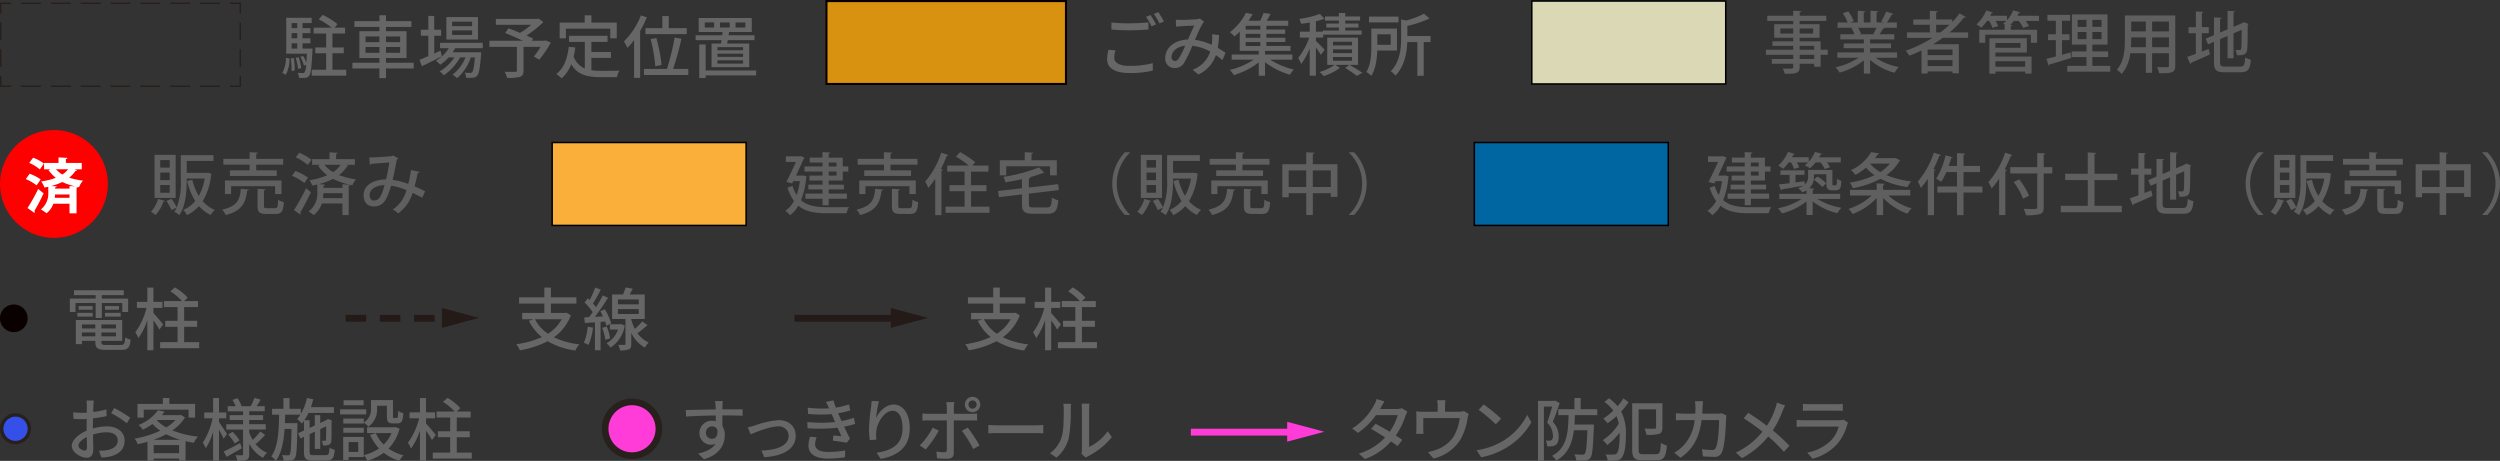 <svg xmlns="http://www.w3.org/2000/svg" width="650.144" height="119.856" viewBox="0 0 650.144 119.856">
  <rect x="0" y="0" width="650.144" height="119.856" fill="#333333" stroke="none"/>
  <g id="sec02-img02" transform="translate(-228.095 -1881.181)">
    <g id="グループ_3156" data-name="グループ 3156" transform="translate(228.095 1955.917)">
      <g id="グループ_3117" data-name="グループ 3117" transform="translate(0 0)">
        <g id="グループ_3115" data-name="グループ 3115" transform="translate(18.157)">
          <g id="グループ_3114" data-name="グループ 3114">
            <path id="パス_11879" data-name="パス 11879" d="M245.129,1907.766h-5.246v2.349h-1.477v-3.486h6.723v-.908h-5.637v-1.263h12.947v1.263H246.73v.908h6.845v3.486h-1.529v-2.349H246.73v3.9h-1.6Zm6.509,10.92c.888,0,1.068-.3,1.174-1.957a3.408,3.408,0,0,0,1.406.534c-.214,2.153-.694,2.7-2.491,2.7h-3.893c-2.189,0-2.794-.411-2.794-2.011v-.338h-3.486v.854h-1.582V1912.2h12.057v5.424h-5.406v.338c0,.625.212.73,1.315.73Zm-11.275-8.34h3.984v.961h-3.984Zm3.965-1.778v.959h-3.609v-.959Zm-2.774,4.783v1.05h3.486v-1.05Zm3.486,3.093v-1.012h-3.486v1.012Zm5.372-3.093h-3.788v1.05h3.788Zm0,3.093v-1.012h-3.788v1.012Zm.781-7.876v.959h-3.644v-.959Zm-3.644,1.778h4.089v.961h-4.089Z" transform="translate(-238.406 -1903.712)" fill="#666"/>
            <path id="パス_11880" data-name="パス 11880" d="M254.238,1915.011a22.837,22.837,0,0,0-1.548-2.4v7.789h-1.582v-7.842a17.642,17.642,0,0,1-2.313,4.678,9.073,9.073,0,0,0-.819-1.512,18.065,18.065,0,0,0,2.918-6.349h-2.507v-1.566h2.721v-3.717h1.582v3.717h2.347v1.566H252.69v1.352c.623.639,2.187,2.507,2.543,2.952Zm10.349,3.272v1.566H254.432v-1.566h4.536v-4h-3.2v-1.548h3.2v-3.575h-3.539V1907.6h4.694a14.826,14.826,0,0,0-3.021-2.527l1.173-1.031a14.456,14.456,0,0,1,3.344,2.685l-.941.872h3.609v1.564h-3.609v3.575h3.377v1.548h-3.377v4Z" transform="translate(-230.947 -1904.039)" fill="#666"/>
          </g>
        </g>
        <g id="グループ_3116" data-name="グループ 3116" transform="translate(0 4.451)">
          <path id="パス_11881" data-name="パス 11881" d="M228.2,1910.136a3.594,3.594,0,1,1,3.6,3.591,3.6,3.6,0,0,1-3.6-3.591" transform="translate(-228.202 -1906.54)" fill="#0a0000"/>
        </g>
      </g>
      <g id="グループ_3136" data-name="グループ 3136" transform="translate(89.878 0.018)">
        <g id="グループ_3133" data-name="グループ 3133" transform="translate(44.392)">
          <g id="グループ_3132" data-name="グループ 3132">
            <path id="パス_11914" data-name="パス 11914" d="M317.849,1911.291a12.425,12.425,0,0,1-4.409,5.691,19.827,19.827,0,0,0,6.616,1.849,7.76,7.76,0,0,0-1.05,1.6,19.355,19.355,0,0,1-7.2-2.42,23.865,23.865,0,0,1-7.221,2.365,6.043,6.043,0,0,0-.924-1.582,23.864,23.864,0,0,0,6.634-1.849,12.881,12.881,0,0,1-3.361-4.214l1.226-.429h-2.97v-1.637h5.764v-2.436h-6.58v-1.635h6.58v-2.527h1.706v2.527h6.634v1.635h-6.634v2.436h3.753l.285-.071Zm-9.337,1.013a10.365,10.365,0,0,0,3.381,3.771,10.536,10.536,0,0,0,3.575-3.771Z" transform="translate(-303.658 -1904.034)" fill="#666"/>
            <path id="パス_11915" data-name="パス 11915" d="M315.9,1914.487a16.228,16.228,0,0,1-1.158,4.518,8.349,8.349,0,0,0-1.208-.587,13.612,13.612,0,0,0,.995-4.162Zm1.973-1.475v7.379h-1.459v-7.273c-.959.053-1.849.125-2.632.16l-.158-1.439,1.244-.071c.3-.393.639-.836.961-1.3a17.051,17.051,0,0,0-2.118-2.509l.836-1.1c.16.142.32.3.48.462a21.45,21.45,0,0,0,1.44-3.239l1.459.534c-.623,1.21-1.388,2.634-2.027,3.61a11.31,11.31,0,0,1,.781.963,32.032,32.032,0,0,0,1.762-3.061l1.368.623c-.995,1.582-2.276,3.468-3.433,4.945l2.1-.126a13.336,13.336,0,0,0-.674-1.334l1.173-.5a14.472,14.472,0,0,1,1.655,3.68l-1.263.589a9.85,9.85,0,0,0-.32-1.085Zm1.6,1.192a13.819,13.819,0,0,1,.888,3.094l-1.262.392a12.09,12.09,0,0,0-.818-3.132Zm4.692-.251a8.468,8.468,0,0,1-3.716,5.746,5.245,5.245,0,0,0-1.032-1.139,6.485,6.485,0,0,0,2.988-3.575h-2.1v-1.368h2.721l.233-.035Zm5.906-.1c-.836.729-1.778,1.511-2.6,2.1a7.1,7.1,0,0,0,2.917,2.4,6.368,6.368,0,0,0-1,1.335,8.478,8.478,0,0,1-3.538-3.86v2.916c0,.748-.109,1.175-.623,1.406a6.034,6.034,0,0,1-2.313.247,5.915,5.915,0,0,0-.427-1.42c.712.016,1.388.016,1.6,0,.212,0,.267-.055.267-.251v-6.473h-3.486v-6.385h2.845a15.072,15.072,0,0,0,.657-1.813l1.868.321c-.267.516-.55,1.032-.819,1.493h3.931v6.385h-3.5v.126a12.256,12.256,0,0,0,.924,2.452,18.117,18.117,0,0,0,1.938-1.956Zm-7.7-5.406H327.8v-1.281h-5.422Zm0,2.507H327.8v-1.281h-5.422Z" transform="translate(-295.957 -1904.049)" fill="#666"/>
          </g>
        </g>
        <g id="グループ_3135" data-name="グループ 3135" transform="translate(0 5.332)">
          <path id="パス_11916" data-name="パス 11916" d="M305.527,1909.838l-.125-1.78h.125Zm-3.683,0h-5.338v-1.78h5.338Zm-8.9,0h-5.338v-1.78h5.338Zm-8.9,0h-5.338v-1.78h5.338Z" transform="translate(-278.711 -1906.255)" fill="#241a17"/>
          <g id="グループ_3134" data-name="グループ 3134" transform="translate(25.054)">
            <path id="パス_11917" data-name="パス 11917" d="M292.791,1912.215l9.645-2.583-9.645-2.587Z" transform="translate(-292.791 -1907.045)" fill="#241a17"/>
          </g>
        </g>
      </g>
      <g id="グループ_3141" data-name="グループ 3141" transform="translate(206.611 0)">
        <g id="グループ_3138" data-name="グループ 3138" transform="translate(44.391)">
          <g id="グループ_3137" data-name="グループ 3137">
            <path id="パス_11918" data-name="パス 11918" d="M383.452,1911.291a12.436,12.436,0,0,1-4.409,5.691,19.829,19.829,0,0,0,6.614,1.849,7.76,7.76,0,0,0-1.05,1.6,19.357,19.357,0,0,1-7.2-2.42,23.883,23.883,0,0,1-7.221,2.365,6,6,0,0,0-.925-1.582,23.878,23.878,0,0,0,6.636-1.849,12.908,12.908,0,0,1-3.363-4.214l1.228-.429h-2.97v-1.637h5.762v-2.436h-6.579v-1.635h6.579v-2.527h1.708v2.527h6.634v1.635h-6.634v2.436h3.751l.287-.071Zm-9.337,1.013a10.359,10.359,0,0,0,3.379,3.771,10.52,10.52,0,0,0,3.575-3.771Z" transform="translate(-369.259 -1904.016)" fill="#666"/>
            <path id="パス_11919" data-name="パス 11919" d="M385.441,1915.011a22.828,22.828,0,0,0-1.548-2.4v7.789h-1.582v-7.842a17.643,17.643,0,0,1-2.313,4.678,9.068,9.068,0,0,0-.819-1.512,18.065,18.065,0,0,0,2.918-6.349H379.59v-1.566h2.721v-3.717h1.582v3.717h2.347v1.566h-2.347v1.352c.623.639,2.187,2.507,2.543,2.952Zm10.349,3.272v1.566H385.635v-1.566h4.536v-4h-3.2v-1.548h3.2v-3.575h-3.539V1907.6h4.7a14.885,14.885,0,0,0-3.023-2.527l1.173-1.031a14.457,14.457,0,0,1,3.344,2.685l-.941.872h3.609v1.564h-3.609v3.575h3.379v1.548h-3.379v4Z" transform="translate(-361.527 -1904.039)" fill="#666"/>
          </g>
        </g>
        <g id="グループ_3140" data-name="グループ 3140" transform="translate(0 5.35)">
          <rect id="長方形_629" data-name="長方形 629" width="26.817" height="1.779" transform="translate(0 1.803)" fill="#241a17"/>
          <g id="グループ_3139" data-name="グループ 3139" transform="translate(25.054)">
            <path id="パス_11920" data-name="パス 11920" d="M358.392,1912.215l9.645-2.583-9.645-2.587Z" transform="translate(-358.392 -1907.045)" fill="#241a17"/>
          </g>
        </g>
      </g>
    </g>
    <g id="グループ_3155" data-name="グループ 3155" transform="translate(228.095 1984.389)">
      <g id="グループ_3122" data-name="グループ 3122" transform="translate(0 0.251)">
        <g id="グループ_3119" data-name="グループ 3119" transform="translate(18.656)">
          <g id="グループ_3118" data-name="グループ 3118">
            <path id="パス_11882" data-name="パス 11882" d="M425.643,1911.7a13.589,13.589,0,0,1,3.666-.553c2.612,0,4.587,1.406,4.587,3.666,0,2.1-1.21,3.557-3.806,4.178a11.8,11.8,0,0,1-2.222.249l-.641-1.778a11.793,11.793,0,0,0,2.116-.124c1.477-.269,2.776-1.05,2.776-2.545,0-1.351-1.228-2.1-2.829-2.1a11.787,11.787,0,0,0-3.609.587c.016,1.459.071,2.934.071,3.626,0,1.869-.694,2.4-1.726,2.4-1.53,0-3.877-1.386-3.877-3.094,0-1.493,1.8-3.041,3.877-3.949v-1.1c0-.625,0-1.281.018-1.94-.427.036-.817.053-1.157.053-.781,0-1.617-.018-2.312-.089l-.053-1.708a17.211,17.211,0,0,0,2.331.144c.374,0,.781-.018,1.208-.036,0-.8.018-1.441.018-1.762a11.269,11.269,0,0,0-.107-1.388h1.922c-.037.338-.091.925-.109,1.352s-.034,1-.071,1.618a21.441,21.441,0,0,0,3.468-.675l.037,1.742a35.126,35.126,0,0,1-3.539.587c-.018.712-.037,1.4-.037,2.029Zm-1.529,4.926c0-.552-.036-1.566-.053-2.7-1.279.621-2.169,1.511-2.169,2.223,0,.692,1.032,1.3,1.635,1.3C423.9,1917.438,424.114,1917.207,424.114,1916.622Zm7.079-10.244a32.38,32.38,0,0,1,4.16,2.525l-.87,1.423a26.084,26.084,0,0,0-4.073-2.6Z" transform="translate(-420.148 -1903.728)" fill="#666"/>
            <path id="パス_11883" data-name="パス 11883" d="M442.445,1909.12a11.539,11.539,0,0,1-3.29,3.362,24.679,24.679,0,0,0,6.634,1.619,8.244,8.244,0,0,0-1.068,1.6c-.728-.107-1.441-.249-2.134-.409v5.052H440.9v-.534h-6.6v.568h-1.619v-4.926c-.835.249-1.69.445-2.525.623a5.949,5.949,0,0,0-.817-1.459,25.519,25.519,0,0,0,6.669-2.062,11.958,11.958,0,0,1-2.046-1.744,14.2,14.2,0,0,1-2.507,1.495,4.834,4.834,0,0,0-1.1-1.226,11.015,11.015,0,0,0,5.032-3.825l1.742.357c-.212.3-.445.6-.692.906h4.623l.3-.071Zm-10.741.036h-1.619V1905.6h6.6v-1.532h1.692v1.532h6.685v3.555H443.37v-2.062H431.7Zm9.513,5.781a20.463,20.463,0,0,1-3.662-1.461,22.8,22.8,0,0,1-3.29,1.461Zm-.319,3.484v-2.116h-6.6v2.116Zm-5.764-8.554a10.121,10.121,0,0,0,2.436,1.849,11.058,11.058,0,0,0,2.4-1.938h-4.732Z" transform="translate(-412.984 -1904.016)" fill="#666"/>
            <path id="パス_11884" data-name="パス 11884" d="M444.722,1914.649c-.231-.553-.747-1.512-1.208-2.347v8.089h-1.53v-7.522a16.635,16.635,0,0,1-1.9,4.267,8.44,8.44,0,0,0-.783-1.422,18.922,18.922,0,0,0,2.543-6.349h-2.169v-1.529h2.312v-3.755h1.53v3.755h1.9v1.529h-1.9v.979c.48.639,1.8,2.632,2.082,3.094Zm4.733,2.488c-1.335.785-2.794,1.6-3.968,2.242l-.747-1.386c1.1-.5,2.7-1.352,4.287-2.2Zm3.4-1.333A7.444,7.444,0,0,0,456,1918.3a6.4,6.4,0,0,0-1.032,1.333,8.863,8.863,0,0,1-3.591-3.682v2.723c0,.8-.16,1.226-.676,1.493a6.211,6.211,0,0,1-2.42.267,5.871,5.871,0,0,0-.445-1.495c.694.038,1.424.038,1.655.018.214,0,.285-.071.285-.283v-6.386h-4.358v-1.388h4.358v-1.1h-3.486v-1.263h3.486v-.995h-3.984V1906.2h2.045a12.491,12.491,0,0,0-.8-1.635l1.3-.445a9.021,9.021,0,0,1,1.03,2.009l-.2.071h2.614a15.177,15.177,0,0,0,.925-2.152l1.653.445c-.354.605-.71,1.21-1.03,1.707h2.08v1.334h-4.036v.995H455v1.263h-3.628v1.1h4.3v1.388h-4.3v.747a11.931,11.931,0,0,0,.906,1.94,16.021,16.021,0,0,0,1.975-2.189l1.262.89a22.008,22.008,0,0,1-2.4,2.329Zm-5.8-2.952a13.659,13.659,0,0,1,1.8,2.223l-1.21.836a14.558,14.558,0,0,0-1.726-2.312Z" transform="translate(-405.222 -1904.031)" fill="#666"/>
            <path id="パス_11885" data-name="パス 11885" d="M463.483,1918.926c.747,0,.888-.32.979-1.957a4.207,4.207,0,0,0,1.368.589c-.2,2.151-.658,2.774-2.24,2.774h-3.361c-1.92,0-2.418-.464-2.418-2.242v-3.931l-.925.445-.6-1.368,1.53-.711V1910a7.308,7.308,0,0,1-.552.7,11.424,11.424,0,0,0-1.246-1.157,7.006,7.006,0,0,0,.872-1.139H452.92c-.02.747-.037,1.477-.055,2.2h3.255s0,.482-.016.7c-.109,5.76-.2,7.789-.658,8.394a1.291,1.291,0,0,1-1.068.64,11.515,11.515,0,0,1-1.851.052,3.942,3.942,0,0,0-.425-1.475c.657.055,1.226.055,1.491.055a.516.516,0,0,0,.534-.251c.269-.354.374-2.009.445-6.6h-1.8c-.229,3.292-.783,6.26-2.258,8.269a4.562,4.562,0,0,0-1.21-1.119c1.778-2.438,1.975-6.616,2.046-10.867h-1.833v-1.529h2.954v-2.774h1.582v2.774h2.934v1.351a13.943,13.943,0,0,0,1.6-4.16l1.637.338c-.178.694-.374,1.386-.6,2.045H465.6v1.51H459a12.677,12.677,0,0,1-1.087,1.886h1.37v1.993l1.351-.625v-2.685h1.407v2.029l1.582-.729.142-.107.283-.2,1.016.374-.071.231c0,2.525,0,4.57-.071,5.068a1.081,1.081,0,0,1-.785,1.086,4,4,0,0,1-1.386.142,3.987,3.987,0,0,0-.32-1.244c.285.016.641.016.783.016.178,0,.267-.053.319-.3.037-.215.055-1.512.055-3.452l-1.546.729v5.141h-1.407v-4.482l-1.351.641v4.641c0,.694.142.818,1.085.818Z" transform="translate(-397.42 -1904.023)" fill="#666"/>
            <path id="パス_11886" data-name="パス 11886" d="M466.162,1908.085h-6.794v-1.315h6.794Zm-.641,11.1h-3.929v.746h-1.424v-5.974h5.353Zm.02-8.982a4.062,4.062,0,0,0,1.865-3.716v-2.117h5.71v4.18c0,.409.036.48.285.48h.692c.269,0,.34-.231.374-1.867a3.7,3.7,0,0,0,1.352.6c-.107,2.118-.516,2.667-1.546,2.667h-1.139c-1.226,0-1.6-.407-1.6-1.865v-2.723h-2.562v.658a5.379,5.379,0,0,1-2.24,4.785,6.257,6.257,0,0,0-1.19-1.05v.231H460.2v-1.281h5.337Zm-5.337,1.352h5.337v1.3H460.2Zm5.281-5.833h-5.21v-1.3h5.21Zm-3.893,9.568v2.561h2.488v-2.561Zm13.248-3.5a11.508,11.508,0,0,1-2.881,5.194,11.784,11.784,0,0,0,3.9,1.744,6.445,6.445,0,0,0-1.066,1.42,11.876,11.876,0,0,1-4.073-2.08,13.315,13.315,0,0,1-4.287,2.08,6.02,6.02,0,0,0-.888-1.458,12.16,12.16,0,0,0,3.947-1.742,12.61,12.61,0,0,1-2.311-3.521l1.477-.463a9.424,9.424,0,0,0,2.045,2.97,8.767,8.767,0,0,0,2.045-2.988h-6.367v-1.512h7.1l.3-.052Z" transform="translate(-389.579 -1903.782)" fill="#666"/>
            <path id="パス_11887" data-name="パス 11887" d="M475.54,1915.011a22.889,22.889,0,0,0-1.55-2.4v7.789h-1.58v-7.842a17.751,17.751,0,0,1-2.313,4.678,9.208,9.208,0,0,0-.818-1.512,18.1,18.1,0,0,0,2.918-6.349h-2.509v-1.566h2.723v-3.717h1.58v3.717h2.349v1.566H473.99v1.352c.625.639,2.189,2.507,2.545,2.952Zm10.349,3.272v1.566H475.734v-1.566h4.536v-4h-3.2v-1.548h3.2v-3.575h-3.541V1907.6h4.7a14.828,14.828,0,0,0-3.021-2.527l1.173-1.031a14.5,14.5,0,0,1,3.344,2.685l-.941.872h3.609v1.564h-3.609v3.575h3.377v1.548h-3.377v4Z" transform="translate(-381.854 -1904.039)" fill="#666"/>
          </g>
        </g>
        <g id="グループ_3121" data-name="グループ 3121" transform="translate(0 4.006)">
          <g id="グループ_3120" data-name="グループ 3120">
            <path id="パス_11888" data-name="パス 11888" d="M409.914,1910.136a3.594,3.594,0,1,1,3.6,3.591,3.6,3.6,0,0,1-3.6-3.591" transform="translate(-409.469 -1906.095)" fill="#3550e9"/>
            <path id="パス_11889" data-name="パス 11889" d="M413.705,1914.367a4.038,4.038,0,1,1,4.036-4.036A4.042,4.042,0,0,1,413.705,1914.367Zm0-7.187a3.149,3.149,0,1,0,3.146,3.151A3.155,3.155,0,0,0,413.705,1907.18Z" transform="translate(-409.664 -1906.29)" fill="#27201d"/>
          </g>
        </g>
      </g>
      <g id="グループ_3124" data-name="グループ 3124" transform="translate(351.634 0.287)">
        <g id="グループ_3123" data-name="グループ 3123">
          <path id="パス_11890" data-name="パス 11890" d="M621.643,1907.5a8.732,8.732,0,0,0-.5,1.1,19.081,19.081,0,0,1-2.527,5.1c.658.425,1.263.818,1.708,1.139l-1.246,1.634c-.425-.354-1.014-.781-1.689-1.244a16.87,16.87,0,0,1-6.776,4.607L609,1918.418a15.156,15.156,0,0,0,6.845-4.216c-1.317-.852-2.685-1.689-3.644-2.222l1.173-1.334c.995.516,2.365,1.3,3.662,2.082a14.763,14.763,0,0,0,2.1-4.322h-5.655a19.557,19.557,0,0,1-4.678,4.625l-1.529-1.155a16,16,0,0,0,5.691-6.066,6.3,6.3,0,0,0,.676-1.6l2.027.639c-.338.534-.728,1.21-.908,1.566l-.212.392h4.322a4.133,4.133,0,0,0,1.333-.2Z" transform="translate(-607.274 -1903.942)" fill="#666"/>
          <path id="パス_11891" data-name="パス 11891" d="M630.3,1907.97a6.686,6.686,0,0,0-.3,1.21,16.555,16.555,0,0,1-1.708,5.212,11.337,11.337,0,0,1-7.13,5.175l-1.459-1.688a11.375,11.375,0,0,0,2.133-.587,9.142,9.142,0,0,0,4.482-3.344,12.374,12.374,0,0,0,1.637-4.909H618.49v2.917a7.91,7.91,0,0,0,.073,1.175h-1.939c.036-.374.071-.89.071-1.281v-3.112a13.2,13.2,0,0,0-.071-1.44,16.872,16.872,0,0,0,1.724.087h3.877v-1.529a8.158,8.158,0,0,0-.125-1.475h2.153a13.009,13.009,0,0,0-.109,1.475v1.529h3.594a3.918,3.918,0,0,0,1.333-.176Z" transform="translate(-599.986 -1903.809)" fill="#666"/>
          <path id="パス_11892" data-name="パス 11892" d="M632.454,1914.416a16.913,16.913,0,0,0,6.171-6.7l1.084,1.939a18.309,18.309,0,0,1-6.24,6.436,19.609,19.609,0,0,1-6.813,2.651l-1.19-1.833A18.488,18.488,0,0,0,632.454,1914.416Zm-.605-5.691-1.406,1.44A40.279,40.279,0,0,0,626,1906.4l1.3-1.388A36.252,36.252,0,0,1,631.849,1908.725Z" transform="translate(-593.096 -1903.319)" fill="#666"/>
          <path id="パス_11893" data-name="パス 11893" d="M640.072,1905.409c-.516,1.531-1.192,3.433-1.78,4.856a5.4,5.4,0,0,1,1.53,3.806c0,1.048-.2,1.8-.765,2.169a2,2,0,0,1-.979.374,7.121,7.121,0,0,1-1.244.035,3.6,3.6,0,0,0-.391-1.512,9.4,9.4,0,0,0,.961.037,1.084,1.084,0,0,0,.569-.18,1.372,1.372,0,0,0,.356-1.121,4.947,4.947,0,0,0-1.513-3.413c.463-1.246.941-2.917,1.315-4.162h-2.151v14.1h-1.548v-15.581H638.7l.231-.071Zm3.966,3.112c-.036.836-.055,1.655-.126,2.438h5.052v.71c-.214,5.336-.39,7.328-.906,7.986a1.7,1.7,0,0,1-1.317.656,13.737,13.737,0,0,1-2.347.037,4.287,4.287,0,0,0-.5-1.637c.89.089,1.724.089,2.062.089a.741.741,0,0,0,.658-.231c.32-.392.516-1.975.676-6.118h-3.521c-.427,3.4-1.511,6.171-4.571,7.9a4.862,4.862,0,0,0-1.1-1.245c3.877-2.064,4.178-5.922,4.285-10.583h-2.667v-1.546h4.2v-2.917h1.621v2.917h4.32v1.546Z" transform="translate(-586.105 -1904.059)" fill="#666"/>
          <path id="パス_11894" data-name="パス 11894" d="M650.609,1905.111a17.1,17.1,0,0,1-1.922,2.438,12.4,12.4,0,0,1,1.228,6.063c0,2.58-.249,4.838-1.068,5.924a1.673,1.673,0,0,1-1.137.694,9.111,9.111,0,0,1-2.562.123,3.13,3.13,0,0,0-.534-1.653,12.858,12.858,0,0,0,2.349.018.811.811,0,0,0,.658-.374c.463-.6.658-2.436.658-4.765v-.516a17.194,17.194,0,0,1-3.221,3.219A5.622,5.622,0,0,0,643.9,1915a13.646,13.646,0,0,0,4.162-4.271,8.216,8.216,0,0,0-.6-1.973,22.245,22.245,0,0,1-2.313,1.85,7.106,7.106,0,0,0-1.137-1.192,18.148,18.148,0,0,0,2.632-2.1,11.018,11.018,0,0,0-2.294-2.256l1.173-.961a12.586,12.586,0,0,1,2.224,2.063,15.267,15.267,0,0,0,1.513-2.009Zm7.168,13.534c.941,0,1.121-.55,1.244-2.934a5.474,5.474,0,0,0,1.548.694c-.231,2.827-.712,3.824-2.669,3.824h-3.662c-2.046,0-2.685-.569-2.685-2.792V1905.4h7.86v6.313c0,.89-.2,1.388-.854,1.637a10.409,10.409,0,0,1-3.272.265,7.045,7.045,0,0,0-.532-1.635c1.137.055,2.294.055,2.6.035.318,0,.409-.071.409-.338v-4.694h-4.536v10.474c0,1.014.178,1.192,1.173,1.192Z" transform="translate(-578.723 -1904.028)" fill="#666"/>
          <path id="パス_11895" data-name="パス 11895" d="M667.932,1908.263c-.053.3-.089.676-.1.907-.055,1.8-.286,6.883-1.068,8.625a1.984,1.984,0,0,1-2.064,1.21c-.959,0-2.009-.071-2.9-.125l-.214-1.866a20.676,20.676,0,0,0,2.578.212.941.941,0,0,0,1.014-.6c.6-1.246.836-5.265.836-7.185h-4.554c-.658,4.943-2.418,7.666-5.477,9.817l-1.637-1.333a9.548,9.548,0,0,0,2.046-1.495,11.049,11.049,0,0,0,3.255-6.99h-2.7c-.656,0-1.491.018-2.167.071v-1.851c.676.053,1.475.109,2.167.109h2.865c.034-.534.053-1.1.053-1.69a11.357,11.357,0,0,0-.125-1.548h2.08c-.036.411-.071,1.068-.089,1.5-.018.6-.052,1.192-.089,1.744h3.842a8.083,8.083,0,0,0,1.228-.109Z" transform="translate(-570.586 -1903.693)" fill="#666"/>
          <path id="パス_11896" data-name="パス 11896" d="M676.167,1905.485a12.829,12.829,0,0,0-.658,1.424,24.832,24.832,0,0,1-2.543,5.05,47.347,47.347,0,0,1,4.321,4l-1.44,1.584a37.553,37.553,0,0,0-4.071-4,22.427,22.427,0,0,1-6.812,5.637l-1.619-1.442a19.562,19.562,0,0,0,6.936-5.441,53.576,53.576,0,0,0-4.89-3.486l1.19-1.422c1.477.941,3.431,2.293,4.854,3.359a19.319,19.319,0,0,0,2.206-4.552,10.791,10.791,0,0,0,.39-1.459Z" transform="translate(-563.571 -1903.53)" fill="#666"/>
          <path id="パス_11897" data-name="パス 11897" d="M685.616,1909.81a5.5,5.5,0,0,0-.265.6,12.743,12.743,0,0,1-2.616,5,13.131,13.131,0,0,1-6.367,3.787l-1.386-1.6a12.027,12.027,0,0,0,6.224-3.2,8.358,8.358,0,0,0,1.974-3.557h-9.052c-.427,0-1.208.02-1.884.071v-1.849c.692.071,1.368.125,1.884.125h9.107a3.529,3.529,0,0,0,1.137-.16Zm-11.755-4.892a16.434,16.434,0,0,0,1.691.089h6.936a16.939,16.939,0,0,0,1.742-.089v1.831c-.445-.034-1.155-.052-1.76-.052h-6.918c-.552,0-1.192.018-1.691.052Z" transform="translate(-556.634 -1903.389)" fill="#666"/>
        </g>
      </g>
      <g id="グループ_3129" data-name="グループ 3129" transform="translate(156.507 0)">
        <g id="グループ_3126" data-name="グループ 3126" transform="translate(21.85)">
          <g id="グループ_3125" data-name="グループ 3125">
            <path id="パス_11898" data-name="パス 11898" d="M524.656,1908.331c-1.05-.053-2.7-.089-5.264-.089.018.943.018,1.975.018,2.756a4.338,4.338,0,0,1,.621,2.349c0,2.347-1.244,5.1-5.422,6.312l-1.513-1.491c2.062-.463,3.68-1.228,4.534-2.545a3,3,0,0,1-4.2-2.828,3.191,3.191,0,0,1,3.292-3.166,3.421,3.421,0,0,1,.977.125l-.018-1.495c-2.667.037-5.548.143-7.737.285l-.052-1.708c1.991-.016,5.264-.123,7.771-.158-.016-.374-.016-.694-.036-.888-.036-.445-.089-1.034-.141-1.281h2.025c-.034.231-.087,1.03-.087,1.281-.018.212-.018.514-.018.87h5.264Zm-7.931,5.993c.906,0,1.582-.729,1.351-2.4a1.435,1.435,0,0,0-1.37-.817,1.58,1.58,0,0,0-1.582,1.653A1.532,1.532,0,0,0,516.725,1914.324Z" transform="translate(-509.896 -1903.422)" fill="#666"/>
            <path id="パス_11899" data-name="パス 11899" d="M520.688,1908.721a23.806,23.806,0,0,1,6.26-1.424c2.634,0,4.465,1.566,4.465,4.091,0,3.308-3.059,5.228-8.182,5.548l-.73-1.726c3.9-.123,7.08-1.19,7.08-3.86a2.492,2.492,0,0,0-2.776-2.416c-2.134,0-5.833,1.529-7.114,2.062l-.746-1.831A17.762,17.762,0,0,0,520.688,1908.721Z" transform="translate(-502.842 -1901.249)" fill="#666"/>
            <path id="パス_11900" data-name="パス 11900" d="M540.095,1910.51a19.846,19.846,0,0,1-2.881.728c.5,1.032,1.032,2.171,1.529,3.112l-.835,1.068c-.925-.178-2.472-.391-3.611-.534l.144-1.351c.8.089,1.562.16,2.078.212-.3-.676-.641-1.458-.995-2.223a43.1,43.1,0,0,1-7.808.142l-.071-1.617a36.32,36.32,0,0,0,7.239,0l-.48-1.121c-.142-.319-.285-.641-.407-.943a33.692,33.692,0,0,1-6.137-.052l-.107-1.619a32.152,32.152,0,0,0,5.584.178l-.142-.3a11.328,11.328,0,0,0-.729-1.368l1.993-.411a19.188,19.188,0,0,0,.623,1.886,21.52,21.52,0,0,0,3.433-.836l.3,1.566a21.012,21.012,0,0,1-3.148.728l.32.748c.142.32.336.765.568,1.281a19.492,19.492,0,0,0,3.2-.854Zm-10.013,3.5a5.911,5.911,0,0,0-.408,1.76c0,1.245.941,2.044,3.36,2.044a23.185,23.185,0,0,0,4.465-.39l-.053,1.778a26.523,26.523,0,0,1-4.356.356c-3.221,0-5.141-1.1-5.141-3.415a8.322,8.322,0,0,1,.409-2.276Z" transform="translate(-496.061 -1903.5)" fill="#666"/>
            <path id="パス_11901" data-name="パス 11901" d="M539.262,1904.569a30.61,30.61,0,0,0-.765,4.358c.765-1.619,2.473-3.5,4.587-3.5,2.4,0,4.182,2.365,4.182,6.153,0,4.906-3.078,7.166-7.559,7.984l-1.068-1.6c3.859-.6,6.74-2.027,6.74-6.383,0-2.739-.908-4.536-2.6-4.536-2.134,0-4.089,3.166-4.232,5.477a7.984,7.984,0,0,0,.053,2.029l-1.724.125a20.93,20.93,0,0,1-.214-2.847,46.376,46.376,0,0,1,.532-5.673c.073-.585.124-1.19.144-1.655Z" transform="translate(-489.03 -1903.43)" fill="#666"/>
            <path id="パス_11902" data-name="パス 11902" d="M549.029,1912.667a26.63,26.63,0,0,1-3.415,4.909l-1.529-1.05a18.408,18.408,0,0,0,3.36-4.625Zm3.9-2.649v8.466c0,.959-.5,1.509-1.653,1.509a26.807,26.807,0,0,1-2.7-.123l-.16-1.76a12.116,12.116,0,0,0,2.029.194c.463,0,.658-.176.676-.656v-7.63h-4.749c-.552,0-1.121.018-1.6.053V1908.2a14.371,14.371,0,0,0,1.584.109h4.767v-1.655a7.75,7.75,0,0,0-.142-1.388h2.1a9.626,9.626,0,0,0-.142,1.406v1.637h4.465a11.8,11.8,0,0,0,1.582-.109v1.849c-.514-.034-1.119-.034-1.564-.034Zm3.627,1.868a37.856,37.856,0,0,1,3.061,4.659l-1.637.924a30.711,30.711,0,0,0-2.952-4.748Zm-.744-5.993a2,2,0,1,1,1.991,1.991A1.989,1.989,0,0,1,555.807,1905.893Zm.941,0a1.044,1.044,0,0,0,1.05,1.066,1.058,1.058,0,0,0,1.066-1.066,1.068,1.068,0,0,0-1.066-1.068A1.055,1.055,0,0,0,556.748,1905.893Z" transform="translate(-483.247 -1903.898)" fill="#666"/>
            <path id="パス_11903" data-name="パス 11903" d="M554.106,1908c.568.053,1.673.109,2.634.109h9.655c.872,0,1.566-.071,1.993-.109v2.189c-.392-.018-1.192-.071-1.975-.071H556.74c-1,0-2.046.036-2.634.071Z" transform="translate(-475.437 -1900.704)" fill="#666"/>
            <path id="パス_11904" data-name="パス 11904" d="M563.117,1917.8a8.387,8.387,0,0,0,3.059-4.322c.516-1.584.516-5.052.516-7.1a5.55,5.55,0,0,0-.142-1.441h2.062a13.32,13.32,0,0,0-.089,1.424,38.925,38.925,0,0,1-.552,7.593,9.978,9.978,0,0,1-3.166,4.981Zm8.182.158a5.143,5.143,0,0,0,.123-1.121v-10.527a12.936,12.936,0,0,0-.107-1.422h2.062a11.153,11.153,0,0,0-.087,1.422v9.835a12.5,12.5,0,0,0,4.837-4.091l1.068,1.529a18.665,18.665,0,0,1-6.046,4.91,3.676,3.676,0,0,0-.676.445Z" transform="translate(-468.414 -1903.125)" fill="#666"/>
          </g>
        </g>
        <g id="グループ_3128" data-name="グループ 3128" transform="translate(0 0.44)">
          <g id="グループ_3127" data-name="グループ 3127">
            <path id="パス_11905" data-name="パス 11905" d="M498.1,1911.626a6.991,6.991,0,1,1,7,6.988,6.994,6.994,0,0,1-7-6.988" transform="translate(-497.238 -1903.766)" fill="#ff3bd8"/>
            <path id="パス_11906" data-name="パス 11906" d="M505.48,1919.859a7.857,7.857,0,1,1,7.849-7.854A7.868,7.868,0,0,1,505.48,1919.859Zm0-13.985A6.127,6.127,0,1,0,511.6,1912,6.137,6.137,0,0,0,505.48,1905.874Z" transform="translate(-497.617 -1904.145)" fill="#27201d"/>
          </g>
        </g>
      </g>
      <g id="グループ_3143" data-name="グループ 3143" transform="translate(309.689 6.483)">
        <rect id="長方形_630" data-name="長方形 630" width="26.817" height="1.779" transform="translate(0 1.803)" fill="#ff3bd8"/>
        <g id="グループ_3142" data-name="グループ 3142" transform="translate(25.054)">
          <path id="パス_11921" data-name="パス 11921" d="M597.781,1912.711l9.645-2.583-9.645-2.587Z" transform="translate(-597.781 -1907.541)" fill="#ff3bd8"/>
        </g>
      </g>
    </g>
    <g id="グループ_3158" data-name="グループ 3158" transform="translate(228.095 1881.181)">
      <g id="グループ_3111" data-name="グループ 3111" transform="translate(0 0.66)">
        <path id="パス_11865" data-name="パス 11865" d="M264.579,1895.018H261.7v-.382h2.5v-2.5h.382Z" transform="translate(-201.901 -1873.07)" fill="#27201d"/>
        <path id="パス_11866" data-name="パス 11866" d="M282.912,1893.922h-5.175v-.383h5.175Zm-7.764,0h-5.173v-.383h5.173Zm-7.76,0h-5.175v-.383h5.175Zm-7.762,0h-5.175v-.383h5.175Zm-7.762,0h-5.176v-.383h5.176Zm-7.762,0h-5.175v-.383H244.1Zm-7.762,0h-5.175v-.383h5.175Z" transform="translate(-225.701 -1871.976)" fill="#27201d"/>
        <path id="パス_11867" data-name="パス 11867" d="M230.973,1895.016H228.1v-2.879h.382v2.5h2.5Z" transform="translate(-228.095 -1873.07)" fill="#27201d"/>
        <path id="パス_11868" data-name="パス 11868" d="M228.478,1895.9H228.1v-4.625h.383Zm0-6.94H228.1v-4.623h.383Z" transform="translate(-228.095 -1879.147)" fill="#27201d"/>
        <path id="パス_11869" data-name="パス 11869" d="M228.478,1884.3H228.1v-2.879h2.878v.382h-2.5Z" transform="translate(-228.095 -1881.422)" fill="#27201d"/>
        <path id="パス_11870" data-name="パス 11870" d="M282.914,1881.8h-5.175v-.383h5.175Zm-7.764,0h-5.175v-.383h5.175Zm-7.76,0h-5.175v-.383h5.175Zm-7.762,0h-5.175v-.383h5.175Zm-7.764,0H246.69v-.383h5.175Zm-7.762,0H238.93v-.383H244.1Zm-7.76,0h-5.175v-.383h5.175Z" transform="translate(-225.7 -1881.422)" fill="#27201d"/>
        <path id="パス_11871" data-name="パス 11871" d="M264.579,1884.3H264.2v-2.5h-2.5v-.382h2.878Z" transform="translate(-201.901 -1881.422)" fill="#27201d"/>
        <path id="パス_11872" data-name="パス 11872" d="M263.486,1895.9H263.1v-4.625h.383Zm0-6.94H263.1v-4.623h.383Z" transform="translate(-200.808 -1879.147)" fill="#27201d"/>
      </g>
      <rect id="長方形_628" data-name="長方形 628" width="62.291" height="21.562" transform="translate(214.927 0.273)" fill="#d9920f"/>
      <path id="パス_11873" data-name="パス 11873" d="M411.562,1903.162H348.725v-22.111h62.837Zm-62.291-.546h61.745V1881.6H349.271Z" transform="translate(-134.072 -1881.051)" fill="#0a0000"/>
      <g id="グループ_3113" data-name="グループ 3113" transform="translate(287.916 3.151)">
        <g id="グループ_3112" data-name="グループ 3112">
          <path id="パス_11874" data-name="パス 11874" d="M392.086,1892.783a6.629,6.629,0,0,0-.34,1.9c0,1.228,1.228,2.117,3.931,2.117a23.134,23.134,0,0,0,6.082-.7l.018,1.94a25.9,25.9,0,0,1-6.047.623c-3.787,0-5.833-1.261-5.833-3.575a10.839,10.839,0,0,1,.354-2.491Zm-1.07-7.274a39.868,39.868,0,0,0,4.714.231c1.724,0,3.61-.125,4.908-.251v1.85c-1.208.089-3.255.214-4.89.214-1.8,0-3.308-.089-4.732-.2Zm11.6.5-1.174.516a18.084,18.084,0,0,0-1.422-2.472l1.155-.48A26.246,26.246,0,0,1,402.613,1886.005Zm2.062-.763-1.157.516a16.668,16.668,0,0,0-1.475-2.454l1.157-.482A28.037,28.037,0,0,1,404.675,1885.242Z" transform="translate(-389.897 -1882.822)" fill="#666"/>
          <path id="パス_11875" data-name="パス 11875" d="M413.256,1894.6a17.1,17.1,0,0,0-1.689-1.317,8.579,8.579,0,0,1-4.554,5.034l-1.495-1.228a7.568,7.568,0,0,0,4.571-4.73,12.645,12.645,0,0,0-4.643-1.512,33.536,33.536,0,0,1-2.134,4.429,2.767,2.767,0,0,1-2.454,1.368,2.421,2.421,0,0,1-2.473-2.614c0-2.65,2.438-4.694,5.922-4.821.569-1.279,1.157-2.649,1.637-3.61-.694.02-2.561.109-3.361.162-.374.018-.925.071-1.37.123l-.071-1.813c.463.036,1.016.053,1.388.053.961,0,3.077-.089,3.858-.16a3.255,3.255,0,0,0,1.016-.214l1.1.89a3.59,3.59,0,0,0-.514.658c-.464.765-1.174,2.417-1.868,4a15.788,15.788,0,0,1,4.356,1.3c.055-.338.089-.676.109-1a14.972,14.972,0,0,0,0-1.742l1.813.2a22.97,22.97,0,0,1-.356,3.344c.8.445,1.475.907,2.029,1.281Zm-9.677-3.772c-2.276.269-3.555,1.621-3.555,2.954a.925.925,0,0,0,.872,1.014c.374,0,.639-.142.995-.6A23.279,23.279,0,0,0,403.579,1890.829Z" transform="translate(-383.28 -1882.097)" fill="#666"/>
          <path id="パス_11876" data-name="パス 11876" d="M418.339,1895.1a19.966,19.966,0,0,0,6.134,2.578,6.771,6.771,0,0,0-1.012,1.352,20.556,20.556,0,0,1-6.474-3.256v3.5H415.35v-3.466a19.948,19.948,0,0,1-6.456,3.306,9.714,9.714,0,0,0-1.066-1.351,19.883,19.883,0,0,0,6.242-2.667h-5.764v-1.333h7.043v-.945h-4.943v-5.014a16.22,16.22,0,0,1-1.386,1.281,5.883,5.883,0,0,0-1.174-1.121,14.771,14.771,0,0,0,4.178-5.032l1.726.336c-.32.553-.658,1.139-1.05,1.708h3.023a15.688,15.688,0,0,0,.874-2.011l1.831.231c-.32.625-.658,1.246-1,1.78h5.584v1.315h-5.675v.979h4.892v1.121h-4.892v1.012h4.927v1.1h-4.927v1.032h6.28v1.279h-6.634v.945H424.1v1.333Zm-2.578-8.8h-3.808v.979h3.808Zm0,2.1h-3.808v1.012h3.808Zm-3.808,3.148h3.808v-1.032h-3.808Z" transform="translate(-375.921 -1882.735)" fill="#666"/>
          <path id="パス_11877" data-name="パス 11877" d="M423.73,1893.837a20.036,20.036,0,0,0-1.3-1.922v7.328h-1.6v-7.059a18.535,18.535,0,0,1-2.206,4.018,8.916,8.916,0,0,0-.817-1.529,18.232,18.232,0,0,0,2.9-5.317h-2.436v-1.548h2.561v-2.383c-.765.142-1.53.247-2.24.336a5.049,5.049,0,0,0-.48-1.278,24.838,24.838,0,0,0,5.37-1.3l1.137,1.263a17.853,17.853,0,0,1-2.185.658v2.7h1.8v-.3h4.178v-.783h-3.272v-1.032h3.272v-.763h-3.628v-1.068h3.628v-.907h1.655v.907h3.86v1.068h-3.86v.763h3.433v1.032h-3.433v.783h4.267v1.085h-9.993v.765h-1.9v.87c.585.516,1.938,1.922,2.256,2.313Zm9.657,2.6h-5.922l1.226.783a14.733,14.733,0,0,1-4.232,2.134,8.575,8.575,0,0,0-1.05-1.068,12.134,12.134,0,0,0,3.86-1.849h-1.886v-7.077h8Zm-1.548-6.011h-4.961v.959h4.961Zm0,1.975h-4.961v.979h4.961Zm0,1.991h-4.961v.979h4.961Zm-.674,2.044c1.173.676,2.543,1.513,3.361,2.064l-1.441.8c-.692-.534-1.94-1.39-3.023-2.062Z" transform="translate(-368.142 -1882.721)" fill="#666"/>
          <path id="パス_11878" data-name="パス 11878" d="M430.623,1892.629c-.071,2.151-.391,4.785-1.564,6.582a7.354,7.354,0,0,0-1.281-1.016c1.192-1.883,1.3-4.605,1.3-6.632v-4.643h6.671v5.708Zm5.53-7.328h-7.682v-1.509h7.682Zm-5.513,3.112v2.723h3.486v-2.723Zm13.837,2.011H442.7v8.769h-1.655v-8.769H438.43c-.105,2.739-.692,6.26-3.075,8.732a3.907,3.907,0,0,0-1.228-1.119c2.454-2.561,2.7-6.047,2.7-8.734v-4.783l1.263.3a21.819,21.819,0,0,0,4.676-1.76l1.459,1.226a29.729,29.729,0,0,1-5.781,1.94v2.614h6.031Z" transform="translate(-360.371 -1882.634)" fill="#666"/>
        </g>
      </g>
      <g id="グループ_3131" data-name="グループ 3131" transform="translate(73.423 3.876)">
        <g id="グループ_3130" data-name="グループ 3130">
          <path id="パス_11907" data-name="パス 11907" d="M269.357,1898.292a7.958,7.958,0,0,0,.925-3.913l.941.2a8.526,8.526,0,0,1-.977,4.216Zm7.862-6.3s-.021.427-.037.623c-.214,4.3-.408,5.9-.852,6.456a1.36,1.36,0,0,1-1,.516,9.43,9.43,0,0,1-1.621.018,3.423,3.423,0,0,0-.354-1.317,9.947,9.947,0,0,0,1.283.071.577.577,0,0,0,.5-.2,4.552,4.552,0,0,0,.427-1.957l-.587.231a9.7,9.7,0,0,0-.924-2.294l.708-.247a9.783,9.783,0,0,1,.838,1.794c.052-.639.107-1.42.142-2.381h-5.374v-9.321h6.618v1.37H274.6v1.317h2.066v1.3H274.6v1.353h2.066v1.3H274.6V1892Zm-4.876,2.472a18.83,18.83,0,0,1,.249,3.219l-.833.125a19.588,19.588,0,0,0-.215-3.255Zm-.568-9.105v1.317h1.457v-1.317Zm1.457,2.614h-1.457v1.353h1.457Zm-1.457,4.02h1.457v-1.368h-1.457Zm1.673,5.264a13.569,13.569,0,0,0-.623-2.863l.765-.16a13.255,13.255,0,0,1,.674,2.847Zm12.536.231v1.548H277v-1.548h3.753v-4.285h-2.829v-1.513h2.829v-3.61H277.5v-1.529h4.7a17.992,17.992,0,0,0-3.379-2.151l1-1.174a17.2,17.2,0,0,1,3.876,2.4l-.747.925h2.721v1.529h-3.288v3.61h2.952v1.513h-2.952v4.285Z" transform="translate(-269.357 -1883.229)" fill="#666"/>
          <path id="パス_11908" data-name="パス 11908" d="M295.532,1897.117h-7.2v2.525h-1.706v-2.525H279.6v-1.495h7.025v-1.228h-5.21v-6.972h5.21v-1.1h-6.511v-1.509h6.511v-1.532h1.706v1.532h6.616v1.509h-6.616v1.1h5.335v6.972h-5.335v1.228h7.2Zm-12.522-6.849h3.612v-1.475H283.01Zm3.612,2.776v-1.512H283.01v1.512Zm1.706-4.251v1.475h3.68v-1.475Zm3.68,2.739h-3.68v1.512h3.68Z" transform="translate(-261.376 -1883.191)" fill="#666"/>
          <path id="パス_11909" data-name="パス 11909" d="M295.231,1893.87c-1.779.908-3.7,1.868-5.194,2.58l-.641-1.655c.641-.249,1.443-.587,2.311-.959v-5.3h-1.954v-1.566h1.954v-3.591h1.532v3.591h1.794v1.566H293.24v4.625c.532-.251,1.085-.5,1.634-.747Zm3.449-2.1a7.843,7.843,0,0,1-.657,1.066h7.435s-.018.411-.036.625c-.285,3.555-.553,4.943-1.032,5.477a1.542,1.542,0,0,1-1.068.5,13.617,13.617,0,0,1-1.779.02,3.259,3.259,0,0,0-.372-1.335,11.857,11.857,0,0,0,1.388.071c.267,0,.409-.018.552-.2.265-.3.5-1.317.71-3.824h-1.068a12.281,12.281,0,0,1-3.573,5.406,5.27,5.27,0,0,0-1.192-.924,10.312,10.312,0,0,0,3.379-4.482h-1.4a13.68,13.68,0,0,1-4.233,4.643,4.681,4.681,0,0,0-1.1-1,11.519,11.519,0,0,0,3.84-3.646h-1.495a12.017,12.017,0,0,1-2.187,1.9,8.954,8.954,0,0,0-1.121-1.032,9.577,9.577,0,0,0,3.363-3.272h-2.276v-1.4h11.114v1.4Zm5.943-2.258H296.4v-5.833h8.219Zm-1.534-4.643H297.9v1.157h5.192Zm0,2.276H297.9v1.174h5.192Z" transform="translate(-253.738 -1883.112)" fill="#666"/>
          <path id="パス_11910" data-name="パス 11910" d="M315.586,1890.009a24.53,24.53,0,0,1-3.023,4.447l-1.386-.835a17.363,17.363,0,0,0,1.74-2.509h-4.427v6.189c0,.925-.23,1.386-.941,1.619a11.527,11.527,0,0,1-3.326.267,8.045,8.045,0,0,0-.623-1.6c1.158.053,2.4.035,2.739.035.338-.018.427-.089.427-.356v-6.153h-7.148v-1.582h8.7c-1.44-.676-3.2-1.457-4.589-2.011l.856-1.244c.886.356,1.954.763,3,1.208a18.485,18.485,0,0,0,2.883-2.1h-9.177v-1.53h10.8l.354-.087,1.21.923a27.66,27.66,0,0,1-4.393,3.486c.678.3,1.283.568,1.744.8l-.336.552h3.271l.3-.108Z" transform="translate(-245.771 -1882.808)" fill="#666"/>
          <path id="パス_11911" data-name="パス 11911" d="M318.519,1897.569a18.6,18.6,0,0,0,2.509.16c.765,0,3.755,0,4.765-.036a5.114,5.114,0,0,0-.623,1.671h-4.233c-3.486,0-6.047-.585-7.662-3.377a9.047,9.047,0,0,1-2.509,3.7,8.956,8.956,0,0,0-1.37-1.139c1.957-1.459,2.865-3.947,3.239-7.061l1.706.16a21.631,21.631,0,0,1-.427,2.329,5.1,5.1,0,0,0,2.9,3.132v-6.9h-4.107v-1.584h10.011v1.584h-4.2v2.614h5.087v1.548h-5.087Zm-6.63-8.287h-1.621v-4.091h6.511v-1.9h1.758v1.9h6.582v4.091H323.43v-2.527H311.889Z" transform="translate(-238.149 -1883.182)" fill="#666"/>
          <path id="パス_11912" data-name="パス 11912" d="M325.235,1883.8a26.377,26.377,0,0,1-1.742,3.557v12.184h-1.568v-9.819a19.8,19.8,0,0,1-1.74,2.029,17.785,17.785,0,0,0-.908-1.689,18.942,18.942,0,0,0,4.411-6.759Zm10.794,13.428v1.566H324.487v-1.566h5.977a59.367,59.367,0,0,0,1.991-8.162l1.776.3a70.672,70.672,0,0,1-2.167,7.86Zm-6.757-10.618v-3.13h1.673v3.13h4.678v1.566H324.879v-1.566Zm-1.831,9.924a43.249,43.249,0,0,0-1.21-7.077l1.491-.269a44.063,44.063,0,0,1,1.352,6.991Z" transform="translate(-230.447 -1883.174)" fill="#666"/>
          <path id="パス_11913" data-name="パス 11913" d="M336.356,1890.329c.052-.283.107-.568.142-.888h-6.742v-1.263h6.918c.036-.285.073-.568.091-.852h-6.207v-3.646h13.8v3.646h-5.906c-.055.284-.091.568-.125.852h6.739v1.263h-6.951c-.057.32-.109.623-.164.888H343.7v6.135h-9.8v-6.135Zm9.139,8.289H332.372v.676H330.7v-8.733h1.671v6.758H345.5Zm-10.919-13.783h-2.438v1.334h2.438Zm7.523,6.422h-6.669v.817H342.1Zm0,1.707h-6.669v.834H342.1Zm0,1.724h-6.669v.854H342.1Zm-5.995-8.518h2.527v-1.334h-2.527Zm4.037,0H342.7v-1.334h-2.562Z" transform="translate(-222.28 -1882.878)" fill="#666"/>
        </g>
      </g>
      <g id="グループ_3144" data-name="グループ 3144" transform="translate(398.149 0.073)">
        <rect id="長方形_631" data-name="長方形 631" width="50.441" height="21.565" transform="translate(0.201 0.2)" fill="#dbd8b6"/>
        <path id="パス_11922" data-name="パス 11922" d="M502.687,1903.057H451.845v-21.965h50.842Zm-50.442-.4h50.041v-21.166H452.245Z" transform="translate(-451.845 -1881.092)"/>
      </g>
      <g id="グループ_3145" data-name="グループ 3145" transform="translate(459.228 2.708)">
        <path id="パス_11923" data-name="パス 11923" d="M502.26,1892.768v1.308h-1.849v3.1h-1.673v-.769h-3.783v.838c0,1.655-.82,1.76-3.87,1.76a4.767,4.767,0,0,0-.557-1.344c.488.018.993.018,1.429.018,1.187,0,1.326,0,1.326-.434v-.838h-5.561v-1.237h5.561v-1.1H486.17v-1.308h7.112v-1.011h-5.4v-1.167h5.4v-.943h-4.934v-3.52h4.934v-.856h-6.746v-1.342h6.746v-1.308l2.091.107c-.018.156-.123.26-.418.312v.89h6.92v1.342h-6.92v.856h5.178v3.52h-5.178v.943h5.456v2.178Zm-12.324-4.219h3.347v-1.324h-3.347Zm8.523-1.324h-3.5v1.324h3.5Zm-3.5,4.532v1.011h3.783v-1.011Zm3.783,3.417v-1.1h-3.783v1.1Z" transform="translate(-486.17 -1882.535)" fill="#605f5f"/>
        <path id="パス_11924" data-name="パス 11924" d="M512.359,1894.841h-5.577a16.711,16.711,0,0,0,6.031,2.426,7.055,7.055,0,0,0-1.1,1.48,15.626,15.626,0,0,1-6.363-3.347v3.575h-1.619v-3.452a17.715,17.715,0,0,1-6.312,3.189,7.451,7.451,0,0,0-1.08-1.393,17.5,17.5,0,0,0,6-2.477h-5.509v-1.393h6.9v-1.08h-5.247v-1.239h5.247v-1.062h-6.121v-1.326h3.644a8.456,8.456,0,0,0-.749-1.621l.418-.071v-.016l-4.025.016v-1.375h2.63a13.554,13.554,0,0,0-1.288-2.406l1.429-.488a11.8,11.8,0,0,1,1.429,2.545l-.941.349h1.988v-3.052l1.97.123c-.018.156-.157.279-.418.313v2.616h1.76v-3.052l1.988.123c-.018.174-.157.279-.418.313v2.616h1.847l-.644-.244a18.28,18.28,0,0,0,1.29-2.616l1.883.61c-.052.123-.192.192-.42.175a19.342,19.342,0,0,1-1.272,2.075h2.6v1.375H508.75l.333.107c-.053.121-.192.174-.42.174a12.246,12.246,0,0,1-.835,1.411h3.817v1.326h-6.294v1.062h5.44v1.239h-5.44v1.08h7.007Zm-6.187-6.153c.26-.452.575-1.08.82-1.639h-4.778a6.782,6.782,0,0,1,.767,1.587l-.521.105h3.869Z" transform="translate(-478.243 -1882.535)" fill="#605f5f"/>
        <path id="パス_11925" data-name="パス 11925" d="M522.836,1889.657h-6.607c-.8.593-1.637,1.134-2.491,1.657h6.694v7.566h-1.657v-.471h-6.466v.541h-1.587v-6.014a33.815,33.815,0,0,1-3.173,1.36,9.034,9.034,0,0,0-.94-1.29,33.987,33.987,0,0,0,6.954-3.347h-6.641v-1.411h5.959v-1.988h-4.3v-1.377h4.3v-2.249l2.059.105c-.018.156-.139.244-.418.3v1.849h4.183v.664a19.323,19.323,0,0,0,1.9-2.249l1.658.957a.475.475,0,0,1-.333.123.644.644,0,0,1-.174-.016,26.425,26.425,0,0,1-3.73,3.886h4.81Zm-4.061,4.5v-1.463h-6.466v1.463ZM512.309,1897h6.466v-1.552h-6.466Zm2.214-8.749h1.1a26.494,26.494,0,0,0,2.354-1.988h-3.452Z" transform="translate(-470.239 -1882.527)" fill="#605f5f"/>
        <path id="パス_11926" data-name="パス 11926" d="M533.209,1883.968v1.342h-3.47a7.489,7.489,0,0,1,.872,1.344l-1.534.452a8.823,8.823,0,0,0-1.132-1.8h-1.29a9.566,9.566,0,0,1-.959,1.064l.573.036c-.018.139-.121.244-.4.28v.906h6.849v3.4H531.1v-2.109H519.228v2.109h-1.55v-3.4h6.605v-1.308h.069l-.487-.244a7.525,7.525,0,0,0,.836-.733h-2.788a7.587,7.587,0,0,1,.68,1.361l-1.48.434a11.7,11.7,0,0,0-.838-1.8H519.7a11.847,11.847,0,0,1-1.5,1.761,8.644,8.644,0,0,0-1.255-.836,10.413,10.413,0,0,0,2.545-3.662l1.779.575a.383.383,0,0,1-.4.158c-.1.226-.21.434-.331.662h4.34v1.151a8.5,8.5,0,0,0,1.621-2.546l1.829.523c-.052.141-.19.194-.4.194-.1.226-.228.45-.349.678Zm-11.332,9.553v1.045h9.4V1899h-1.658v-.523h-7.739v.557H520.31v-9.221h9.744v3.713Zm6.52-2.475h-6.52v1.255h6.52Zm1.219,4.758h-7.739v1.413h7.739Z" transform="translate(-462.183 -1882.573)" fill="#605f5f"/>
        <path id="パス_11927" data-name="パス 11927" d="M531.219,1893.664l2.18-.593c.016.07.034.139.208,1.411-2.059.646-4.237,1.308-5.63,1.692a.365.365,0,0,1-.244.3l-.559-1.762c.68-.155,1.518-.367,2.441-.609v-4.255h-2.022v-1.516h2.022v-3.521h-2.18v-1.534h5.892v1.534h-2.109v3.521h1.954v1.516h-1.954Zm7.9,2.876h4.655v1.516H532.594v-1.516h4.988v-2.283h-3.854v-1.482h3.854v-1.761H533.8v-7.862h9.257v7.862h-3.94v1.761h4.116v1.482h-4.116Zm-3.833-11.958v1.829h2.3v-1.829Zm0,5h2.3v-1.849h-2.3Zm6.221-3.174v-1.829h-2.388v1.829Zm0,3.174v-1.849h-2.388v1.849Z" transform="translate(-454.21 -1882.122)" fill="#605f5f"/>
        <path id="パス_11928" data-name="パス 11928" d="M552.67,1883.309v13.038c0,1.812-.785,2.021-4.2,1.988a6.27,6.27,0,0,0-.557-1.6c.68.034,1.376.034,1.9.034,1.151,0,1.2,0,1.2-.436v-3.19h-4.376v5.073h-1.621v-5.073h-4.045a10.315,10.315,0,0,1-2.231,5.4,5.161,5.161,0,0,0-1.29-1.1c1.934-2.162,2.109-5.3,2.109-7.792v-6.344Zm-11.47,6.362c0,.593-.018,1.237-.069,1.9h3.888v-2.561H541.2Zm3.819-4.776H541.2v2.563h3.819Zm6,2.563v-2.562h-4.376v2.563Zm-4.376,4.113h4.376v-2.561h-4.376Z" transform="translate(-446.199 -1881.999)" fill="#605f5f"/>
        <path id="パス_11929" data-name="パス 11929" d="M551.547,1893.232l1.779-.681.331,1.431c-1.778.818-3.676,1.639-4.9,2.144a.344.344,0,0,1-.228.329l-.783-1.829c.609-.208,1.393-.488,2.247-.819v-5.352h-1.9v-1.57H550v-4.079l1.936.1c-.02.157-.123.244-.386.28v3.694h1.8v1.57h-1.8Zm4.742,2.7c0,1.013.194,1.2,1.327,1.2h3.9c1.011,0,1.185-.452,1.326-2.388a4.445,4.445,0,0,0,1.465.611c-.228,2.459-.733,3.26-2.669,3.26H557.53c-2.2,0-2.826-.557-2.826-2.685v-5.246l-1.532.662-.63-1.463,2.162-.926v-4.617l1.97.1c-.016.157-.121.244-.384.279v3.557l1.952-.82v-4.829l1.954.123c-.018.139-.123.226-.4.262v3.783l2.214-.943.383-.278,1.324.489a.765.765,0,0,1-.242.224c0,3.331-.036,5.753-.141,6.45-.155,1.308-1.011,1.464-2.667,1.464a5.184,5.184,0,0,0-.367-1.411c.367.034.856.034,1.03.034.242,0,.4-.069.47-.436.069-.349.1-2.039.1-4.812l-2.109.907v6.484h-1.553v-5.822l-1.952.854Z" transform="translate(-438.172 -1882.527)" fill="#605f5f"/>
      </g>
    </g>
    <g id="グループ_3157" data-name="グループ 3157" transform="translate(228.095 1914.99)">
      <g id="グループ_3146" data-name="グループ 3146" transform="translate(143.396 3.047)">
        <rect id="長方形_632" data-name="長方形 632" width="50.441" height="21.565" transform="translate(0.201 0.2)" fill="#faaf3b"/>
        <path id="パス_11930" data-name="パス 11930" d="M712.816,1903.057H661.974v-21.965h50.842Zm-50.442-.4h50.041v-21.166H662.374Z" transform="translate(-661.974 -1881.092)"/>
      </g>
      <g id="グループ_3147" data-name="グループ 3147" transform="translate(204.214 5.752)">
        <path id="パス_11931" data-name="パス 11931" d="M700.787,1888.662l.943.28a.662.662,0,0,1-.123.278,21.086,21.086,0,0,1-1.359,5.893c1.69,1.482,4.027,1.812,6.817,1.83.87,0,4.584,0,5.664-.034a5.6,5.6,0,0,0-.644,1.6H707.03c-3.1,0-5.6-.384-7.479-1.972a7.672,7.672,0,0,1-2.144,2.477,6.4,6.4,0,0,0-1.255-1.134,7.058,7.058,0,0,0,2.265-2.562,11.579,11.579,0,0,1-1.673-3.452l1.306-.469a9.193,9.193,0,0,0,1.064,2.37,18.459,18.459,0,0,0,.838-3.608h-1.708l-.3.61-1.5-.4c.818-1.605,1.8-3.66,2.475-5.212h-2.616v-1.448h3.557l.3-.052.995.367a1.643,1.643,0,0,1-.174.279c-.489,1.1-1.256,2.771-2.023,4.409h1.552Zm5.055-2.319v-1.028h-3.329v-1.272h3.329v-1.431l2.005.107c-.018.156-.139.244-.4.3v1.029h3.66v2.3h1.447v1.306h-1.447v2.338h-3.66v1.08H711.4v1.239h-3.956v1.08h4.742v1.342h-4.742v1.69h-1.6v-1.69H701.4v-1.342h4.445v-1.08h-3.676v-1.239h3.676v-1.08h-3.417v-1.274h3.417v-1.064h-4.687v-1.306Zm3.644-1.028h-2.039v1.028h2.039Zm0,3.4v-1.064h-2.039v1.064Z" transform="translate(-696.152 -1882.612)" fill="#605f5f"/>
        <path id="パス_11932" data-name="パス 11932" d="M713.495,1892.332c-.018.139-.174.244-.418.278-.418,3.034-1.169,5.2-5.577,6.365a4.986,4.986,0,0,0-.943-1.413c4.009-.906,4.619-2.632,4.865-5.42Zm.21-5v-1.466H706.87v-1.514H713.7v-1.728l2.126.123c-.02.156-.123.244-.418.3v1.31h7.024v1.514h-7.024v1.466h5.351v1.465H708.58v-1.465Zm8.28,6.187H720.33v-2.057H708.893v2.057h-1.605v-3.538h14.7Zm-4.55,3.07c0,.521.123.593.8.593h2.093c.609,0,.731-.279.783-2.2a4.8,4.8,0,0,0,1.5.628c-.176,2.457-.628,3.068-2.128,3.068h-2.457c-1.8,0-2.249-.471-2.249-2.075v-4.461l2.075.121c-.018.139-.121.244-.418.278Z" transform="translate(-688.042 -1882.604)" fill="#605f5f"/>
        <path id="パス_11933" data-name="パス 11933" d="M719.208,1889.552a22.241,22.241,0,0,1-1.8,2.37,17.622,17.622,0,0,0-.8-1.639,22.33,22.33,0,0,0,4.167-7.546l1.881.644c-.069.139-.208.19-.452.19a32.4,32.4,0,0,1-1.536,3.452l.541.159c-.018.139-.139.226-.382.26V1899h-1.621Zm9.306,7.251h4.8v1.587H721.893V1896.8h4.949v-4.027H722.92v-1.57h3.922v-3.52h-4.514V1886.1h5.612a26.845,26.845,0,0,0-3.363-2.317l1.1-1.171a25.146,25.146,0,0,1,3.94,2.616l-.767.872h4.2v1.587h-4.534v3.52h4.011v1.57h-4.011Z" transform="translate(-680.206 -1882.612)" fill="#605f5f"/>
        <path id="パス_11934" data-name="パス 11934" d="M735.262,1896.1c0,.767.19.888,1.271.888h3.436c.993,0,1.15-.4,1.272-2.561a5.358,5.358,0,0,0,1.657.7c-.246,2.739-.769,3.5-2.808,3.5h-3.7c-2.283,0-2.927-.557-2.927-2.509V1893.6l-5.981.7-.226-1.585,6.207-.716v-2.354c-1.413.315-2.893.577-4.306.8a5.287,5.287,0,0,0-.523-1.411,40.636,40.636,0,0,0,9.221-2.457l1.429,1.411a.361.361,0,0,1-.26.069.635.635,0,0,1-.174-.018,27.826,27.826,0,0,1-3.47,1.134l.315.016c-.018.158-.141.263-.436.315v2.3l7.6-.872.208,1.534-7.808.926Zm-5.892-9.813v2.352H727.7v-3.922h6.483v-2.093l2.18.123c-.018.156-.139.261-.42.3v1.674h6.573v3.922h-1.762v-2.352Z" transform="translate(-671.905 -1882.604)" fill="#605f5f"/>
        <path id="パス_11935" data-name="パス 11935" d="M748.564,1882.721a11.16,11.16,0,0,0,0,16.141v.087H747.24a11.747,11.747,0,0,1,0-16.317h1.324Z" transform="translate(-658.9 -1882.597)" fill="#605f5f"/>
        <path id="パス_11936" data-name="パス 11936" d="M751.218,1894.989a.354.354,0,0,1-.384.176,10.257,10.257,0,0,1-2.039,3.5,8.673,8.673,0,0,0-1.2-.856,8.159,8.159,0,0,0,1.849-3.347Zm2.806-11.974v11.191h-5.491v-11.191Zm-1.552,3.312v-1.97h-2.457v1.97Zm0,3.26V1887.6h-2.457v1.988Zm0,3.276v-2.021h-2.457v2.021Zm9.988-5.194.907.262a.522.522,0,0,1-.123.261,16.27,16.27,0,0,1-2.2,6.867,8.743,8.743,0,0,0,3.153,2.267,5.452,5.452,0,0,0-1.08,1.326,9.694,9.694,0,0,1-3.032-2.318,9.723,9.723,0,0,1-3.139,2.352,5.276,5.276,0,0,0-.94-1.36,8.171,8.171,0,0,0,3.1-2.318,16.988,16.988,0,0,1-2.109-5.212l1.36-.3a14.146,14.146,0,0,0,1.674,4.185,13.673,13.673,0,0,0,1.534-4.514H756.9c0,2.247,0,6.728-1.917,9.516a5.693,5.693,0,0,0-1.326-.872,7.842,7.842,0,0,0,.609-1.08l-1.324.644a13,13,0,0,0-1.306-2.37l1.306-.559a12.076,12.076,0,0,1,1.344,2.231,17.418,17.418,0,0,0,1.08-7.041v-6.554h8.508v1.5H756.9v3.119h5.283Z" transform="translate(-656.059 -1882.298)" fill="#605f5f"/>
        <path id="パス_11937" data-name="パス 11937" d="M764.934,1892.332c-.018.139-.173.244-.418.278-.42,3.034-1.167,5.2-5.578,6.365a4.978,4.978,0,0,0-.941-1.413c4.011-.906,4.62-2.632,4.863-5.42Zm.208-5v-1.466h-6.831v-1.514h6.831v-1.728l2.128.123c-.018.156-.123.244-.42.3v1.31h7.027v1.514H766.85v1.466H772.2v1.465H760.018v-1.465Zm8.281,6.187h-1.657v-2.057H760.332v2.057h-1.6v-3.538h14.695Zm-4.55,3.07c0,.521.121.593.8.593h2.093c.61,0,.731-.279.783-2.2a4.82,4.82,0,0,0,1.5.628c-.173,2.457-.626,3.068-2.126,3.068h-2.457c-1.8,0-2.249-.471-2.249-2.075v-4.461l2.075.121c-.016.139-.123.244-.418.278Z" transform="translate(-647.948 -1882.604)" fill="#605f5f"/>
        <path id="パス_11938" data-name="パス 11938" d="M776.725,1885.735h6.4v8.506H781.4v-.957h-4.673v5.666h-1.708v-5.666h-4.568v1.044h-1.655v-8.593h6.223v-3.1l2.144.123c-.018.139-.139.244-.436.3Zm-6.276,5.927h4.568v-4.306h-4.568Zm6.276,0H781.4v-4.306h-4.673Z" transform="translate(-639.532 -1882.597)" fill="#605f5f"/>
        <path id="パス_11939" data-name="パス 11939" d="M778.523,1898.862a11.16,11.16,0,0,0,0-16.141v-.089h1.324a11.747,11.747,0,0,1,0,16.317h-1.324Z" transform="translate(-631.949 -1882.597)" fill="#605f5f"/>
      </g>
      <g id="グループ_3148" data-name="グループ 3148" transform="translate(383.214 3.047)">
        <rect id="長方形_633" data-name="長方形 633" width="50.441" height="21.565" transform="translate(0.199 0.2)" fill="#0066a2"/>
        <path id="パス_11940" data-name="パス 11940" d="M847.584,1903.057H796.746v-21.965h50.839Zm-50.44-.4h50.04v-21.166h-50.04Z" transform="translate(-796.746 -1881.092)"/>
      </g>
      <g id="グループ_3149" data-name="グループ 3149" transform="translate(444.03 5.683)">
        <path id="パス_11941" data-name="パス 11941" d="M835.56,1888.662l.941.28a.684.684,0,0,1-.123.278,21.151,21.151,0,0,1-1.361,5.893c1.692,1.482,4.029,1.812,6.817,1.83.872,0,4.586,0,5.666-.034a5.506,5.506,0,0,0-.644,1.6H841.8c-3.1,0-5.6-.384-7.477-1.972a7.737,7.737,0,0,1-2.144,2.477,6.511,6.511,0,0,0-1.256-1.134,7.1,7.1,0,0,0,2.267-2.562,11.5,11.5,0,0,1-1.675-3.452l1.306-.469a9.071,9.071,0,0,0,1.064,2.37,18.086,18.086,0,0,0,.836-3.608h-1.708l-.3.61-1.5-.4c.818-1.605,1.794-3.66,2.473-5.212H831.08v-1.448h3.555l.3-.052.995.367a1.556,1.556,0,0,1-.174.279c-.488,1.1-1.254,2.771-2.021,4.409h1.552Zm5.054-2.319v-1.028h-3.329v-1.272h3.329v-1.431l2.005.107c-.018.156-.139.244-.4.3v1.029h3.66v2.3h1.445v1.306h-1.445v2.338h-3.66v1.08h3.956v1.239h-3.956v1.08h4.74v1.342h-4.74v1.69h-1.6v-1.69h-4.445v-1.342h4.445v-1.08h-3.678v-1.239h3.678v-1.08H837.2v-1.274h3.417v-1.064h-4.689v-1.306Zm3.644-1.028h-2.039v1.028h2.039Zm0,3.4v-1.064h-2.039v1.064Z" transform="translate(-830.923 -1882.543)" fill="#605f5f"/>
        <path id="パス_11942" data-name="パス 11942" d="M857.407,1894.81h-5.945a17.311,17.311,0,0,0,6.276,2.3,6.914,6.914,0,0,0-1.045,1.413,16.589,16.589,0,0,1-6.434-3.068V1899h-1.6v-3.539a17,17,0,0,1-6.4,3.12,7.058,7.058,0,0,0-1.028-1.358,17.05,17.05,0,0,0,6.153-2.408h-5.806v-1.324h7.079v-.907a6.112,6.112,0,0,1-1.08.523,6.043,6.043,0,0,0-1.1-1.1,5.927,5.927,0,0,0,1.29-.61v-.016c-2.057.367-4.15.731-5.509.941a.3.3,0,0,1-.242.244l-.543-1.516c.767-.089,1.728-.192,2.79-.333v-2.16h-2.39v-1.185h6.258v1.185H845.78v1.97l2.388-.315.034.856a2.516,2.516,0,0,0,.872-2.041v-1.76h6.31v3.365c0,.575,0,.644.3.644.521,0,.575,0,.68-.052.158-.123.192-.333.228-1.675a3.332,3.332,0,0,0,1.116.575c-.089,1.639-.123,2.458-1.6,2.458h-.836c-1.448,0-1.448-.993-1.448-1.95V1888.4h-3.242v.662a3.819,3.819,0,0,1-1.219,2.98l1.306.086c-.018.158-.121.245-.4.281v1.08h7.148ZM845.415,1887a9.573,9.573,0,0,0-.786-1.692h-.609a10.156,10.156,0,0,1-1.466,1.692,9.036,9.036,0,0,0-1.237-.854,9.993,9.993,0,0,0,2.527-3.575l1.78.575a.376.376,0,0,1-.4.158c-.1.226-.228.452-.349.68h4.358v1.151a8.579,8.579,0,0,0,1.621-2.564l1.831.523c-.053.141-.192.194-.4.194-.1.226-.226.468-.349.7h5.63v1.324h-3.593a6.543,6.543,0,0,1,.8,1.274l-1.393.434a8.569,8.569,0,0,0-1.08-1.708h-1.272a8.974,8.974,0,0,1-1.484,1.536,8.926,8.926,0,0,0-1.342-.767,5.742,5.742,0,0,0,.872-.769h-2.947a7.859,7.859,0,0,1,.63,1.292Zm7.354,4.707a11.6,11.6,0,0,0-2.215-1.867l.943-.853a11.991,11.991,0,0,1,2.283,1.76Z" transform="translate(-822.889 -1882.573)" fill="#605f5f"/>
        <path id="パス_11943" data-name="パス 11943" d="M867.584,1893.892H861.9a15.283,15.283,0,0,0,6.047,3.347,7.127,7.127,0,0,0-1.1,1.393,16.58,16.58,0,0,1-6.31-4.112v4.463h-1.673v-4.447a16.7,16.7,0,0,1-6.24,4.166,8.08,8.08,0,0,0-1.08-1.342,15.292,15.292,0,0,0,6.013-3.468h-5.63v-1.464h6.938v-1.708l2.093.121c-.018.139-.141.246-.42.281v1.306h7.043Zm-3.8-9.78,1.221.662a.526.526,0,0,1-.246.194,11.3,11.3,0,0,1-3.363,3.625,23.4,23.4,0,0,0,6.467,1.621,6.986,6.986,0,0,0-.993,1.482,21.874,21.874,0,0,1-7.023-2.144,24.156,24.156,0,0,1-7.184,2.44,5.958,5.958,0,0,0-.783-1.463,23.191,23.191,0,0,0,6.415-1.92,12.586,12.586,0,0,1-2.215-1.95,15.868,15.868,0,0,1-2.753,1.881,4.6,4.6,0,0,0-1.169-1.219,11.979,11.979,0,0,0,5.283-4.708l2.073.35a.386.386,0,0,1-.418.262c-.192.313-.418.628-.66.957h5.052Zm-6.554,1.482-.069.07a10.376,10.376,0,0,0,2.632,2.126,10.339,10.339,0,0,0,2.527-2.2Z" transform="translate(-814.847 -1882.543)" fill="#605f5f"/>
        <path id="パス_11944" data-name="パス 11944" d="M864.267,1889.5a22.461,22.461,0,0,1-1.8,2.37,17.154,17.154,0,0,0-.8-1.639,22.326,22.326,0,0,0,4.164-7.546l1.885.644c-.069.139-.208.19-.454.19a32.046,32.046,0,0,1-1.534,3.452l.541.159c-.018.139-.141.226-.384.26v11.557h-1.619Zm14.205,1.986v1.587h-4.917v5.874h-1.691v-5.874h-5.107v-1.587h5.107v-3.748h-2.772a16.363,16.363,0,0,1-1.34,2.545,7.679,7.679,0,0,0-1.326-.8,19.075,19.075,0,0,0,2.457-6.1l1.865.523c-.034.123-.174.192-.4.192-.174.678-.4,1.377-.644,2.057h2.16v-3.329l2.093.121c-.018.139-.123.245-.4.279v2.929h4.288v1.585h-4.288v3.748Z" transform="translate(-806.958 -1882.488)" fill="#605f5f"/>
        <path id="パス_11945" data-name="パス 11945" d="M874.782,1889.462a20.077,20.077,0,0,1-1.95,2.527,12.6,12.6,0,0,0-.856-1.639,21.732,21.732,0,0,0,4.376-7.667l1.918.662a.46.46,0,0,1-.455.19,33.024,33.024,0,0,1-1.584,3.5l.591.158c-.036.139-.156.242-.416.26v11.472h-1.623Zm13.824-3v1.639h-2.231v8.733c0,1.1-.26,1.569-.959,1.829a12.326,12.326,0,0,1-3.66.3,7.044,7.044,0,0,0-.594-1.673c.751.034,1.466.052,2.041.052,1.375,0,1.5,0,1.5-.505V1888.1h-7.027v-1.639H884.7v-3.678l2.073.123c-.018.155-.1.244-.4.279v3.276Zm-7.584,8.228a18.45,18.45,0,0,0-2.44-4.342l1.429-.7a19.492,19.492,0,0,1,2.562,4.235Z" transform="translate(-798.925 -1882.488)" fill="#605f5f"/>
        <path id="パス_11946" data-name="パス 11946" d="M891.335,1896.544h7.095v1.657H882.568v-1.657h7.007v-6.694H883.7v-1.655h5.874v-5.543l2.178.139c-.018.157-.121.244-.418.3v5.109h5.945v1.655h-5.945Z" transform="translate(-790.669 -1882.511)" fill="#605f5f"/>
        <path id="パス_11947" data-name="パス 11947" d="M896.449,1893.232l1.779-.681.329,1.431c-1.78.818-3.676,1.639-4.9,2.144a.343.343,0,0,1-.226.329l-.783-1.829c.609-.208,1.393-.488,2.249-.819v-5.352H893v-1.57h1.9v-4.079l1.934.1c-.02.157-.124.244-.384.28v3.694h1.8v1.57h-1.8Zm4.74,2.7c0,1.013.192,1.2,1.326,1.2h3.9c1.012,0,1.185-.452,1.324-2.388a4.47,4.47,0,0,0,1.466.611c-.228,2.459-.731,3.26-2.667,3.26h-4.114c-2.2,0-2.824-.557-2.824-2.685v-5.246l-1.534.662-.628-1.463,2.162-.926v-4.617l1.972.1c-.018.157-.125.244-.386.279v3.557l1.954-.82v-4.829l1.952.123c-.018.139-.121.226-.4.262v3.783l2.214-.943.384-.278,1.324.489a.794.794,0,0,1-.244.224c0,3.331-.036,5.753-.141,6.45-.157,1.308-1.009,1.464-2.667,1.464a5.249,5.249,0,0,0-.365-1.411c.365.034.854.034,1.029.034.244,0,.4-.069.47-.436.069-.349.1-2.039.1-4.812l-2.107.907v6.484h-1.552v-5.822l-1.954.854Z" transform="translate(-782.811 -1882.527)" fill="#605f5f"/>
        <path id="パス_11948" data-name="パス 11948" d="M914.2,1882.721a11.165,11.165,0,0,0,0,16.141v.087h-1.324a11.751,11.751,0,0,1,0-16.317H914.2Z" transform="translate(-769.615 -1882.527)" fill="#605f5f"/>
        <path id="パス_11949" data-name="パス 11949" d="M916.852,1894.989a.356.356,0,0,1-.384.176,10.284,10.284,0,0,1-2.039,3.5,8.66,8.66,0,0,0-1.2-.856,8.137,8.137,0,0,0,1.847-3.347Zm2.806-11.974v11.191h-5.491v-11.191Zm-1.552,3.312v-1.97h-2.458v1.97Zm0,3.26V1887.6h-2.458v1.988Zm0,3.276v-2.021h-2.458v2.021Zm9.99-5.194.9.262a.5.5,0,0,1-.121.261,16.272,16.272,0,0,1-2.2,6.867,8.741,8.741,0,0,0,3.153,2.267,5.411,5.411,0,0,0-1.08,1.326,9.69,9.69,0,0,1-3.032-2.318,9.718,9.718,0,0,1-3.137,2.352,5.322,5.322,0,0,0-.941-1.36,8.191,8.191,0,0,0,3.1-2.318,16.986,16.986,0,0,1-2.11-5.212l1.359-.3a14.192,14.192,0,0,0,1.673,4.185,13.591,13.591,0,0,0,1.536-4.514h-4.671c0,2.247,0,6.728-1.918,9.516a5.657,5.657,0,0,0-1.326-.872,8.038,8.038,0,0,0,.609-1.08l-1.324.644a13.094,13.094,0,0,0-1.306-2.37l1.306-.559a11.983,11.983,0,0,1,1.344,2.231,17.416,17.416,0,0,0,1.078-7.041v-6.554h8.509v1.5h-6.972v3.119h5.28Z" transform="translate(-766.774 -1882.229)" fill="#605f5f"/>
        <path id="パス_11950" data-name="パス 11950" d="M930.567,1892.332c-.018.139-.174.244-.416.278-.42,3.034-1.169,5.2-5.579,6.365a4.978,4.978,0,0,0-.941-1.413c4.009-.906,4.618-2.632,4.863-5.42Zm.21-5v-1.466h-6.835v-1.514h6.835v-1.728l2.126.123c-.018.156-.123.244-.418.3v1.31h7.023v1.514h-7.023v1.466h5.353v1.465H925.652v-1.465Zm8.28,6.187H937.4v-2.057H925.966v2.057h-1.6v-3.538h14.693Zm-4.548,3.07c0,.521.121.593.8.593H937.4c.61,0,.731-.279.783-2.2a4.819,4.819,0,0,0,1.5.628c-.176,2.457-.628,3.068-2.126,3.068H935.1c-1.794,0-2.249-.471-2.249-2.075v-4.461l2.075.121c-.018.139-.121.244-.416.278Z" transform="translate(-758.663 -1882.535)" fill="#605f5f"/>
        <path id="パス_11951" data-name="パス 11951" d="M942.358,1885.735h6.4v8.506h-1.726v-.957h-4.673v5.666h-1.706v-5.666h-4.566v1.044h-1.658v-8.593h6.224v-3.1l2.146.123c-.018.139-.142.244-.44.3Zm-6.272,5.927h4.566v-4.306h-4.566Zm6.272,0h4.673v-4.306h-4.673Z" transform="translate(-750.248 -1882.527)" fill="#605f5f"/>
        <path id="パス_11952" data-name="パス 11952" d="M944.157,1898.862a11.164,11.164,0,0,0,0-16.141v-.089h1.326a11.747,11.747,0,0,1,0,16.317h-1.326Z" transform="translate(-742.664 -1882.527)" fill="#605f5f"/>
      </g>
      <g id="グループ_3150" data-name="グループ 3150" transform="translate(39.251 5.77)">
        <path id="パス_11953" data-name="パス 11953" d="M607.073,1894.989a.355.355,0,0,1-.384.176,10.285,10.285,0,0,1-2.039,3.5,8.564,8.564,0,0,0-1.2-.856,8.155,8.155,0,0,0,1.847-3.347Zm2.806-11.974v11.191h-5.491v-11.191Zm-1.552,3.312v-1.97h-2.459v1.97Zm0,3.26V1887.6h-2.459v1.988Zm0,3.276v-2.021h-2.459v2.021Zm9.988-5.194.906.262a.52.52,0,0,1-.121.261,16.271,16.271,0,0,1-2.2,6.867,8.787,8.787,0,0,0,3.157,2.267,5.38,5.38,0,0,0-1.082,1.326,9.741,9.741,0,0,1-3.034-2.318,9.708,9.708,0,0,1-3.135,2.352,5.283,5.283,0,0,0-.943-1.36,8.21,8.21,0,0,0,3.105-2.318,16.941,16.941,0,0,1-2.11-5.212l1.359-.3a14.242,14.242,0,0,0,1.673,4.185,13.59,13.59,0,0,0,1.534-4.514h-4.671c0,2.247,0,6.728-1.918,9.516a5.606,5.606,0,0,0-1.324-.872,8.239,8.239,0,0,0,.61-1.08l-1.324.644a13.135,13.135,0,0,0-1.31-2.37l1.31-.559a12.059,12.059,0,0,1,1.342,2.231,17.416,17.416,0,0,0,1.08-7.041v-6.554h8.506v1.5h-6.972v3.119h5.281Z" transform="translate(-603.447 -1882.316)" fill="#605f5f"/>
        <path id="パス_11954" data-name="パス 11954" d="M620.79,1892.332c-.018.139-.174.244-.418.278-.418,3.034-1.169,5.2-5.577,6.365a5.026,5.026,0,0,0-.943-1.413c4.009-.906,4.62-2.632,4.865-5.42Zm.21-5v-1.466h-6.835v-1.514H621v-1.728l2.126.123c-.02.156-.123.244-.418.3v1.31h7.023v1.514h-7.023v1.466h5.351v1.465H615.875v-1.465Zm8.28,6.187h-1.657v-2.057H616.188v2.057h-1.6v-3.538h14.7Zm-4.55,3.07c0,.521.123.593.8.593h2.091c.61,0,.733-.279.785-2.2a4.8,4.8,0,0,0,1.5.628c-.176,2.457-.628,3.068-2.128,3.068h-2.458c-1.8,0-2.249-.471-2.249-2.075v-4.461l2.075.121c-.018.139-.121.244-.418.278Z" transform="translate(-595.337 -1882.622)" fill="#605f5f"/>
        <path id="パス_11955" data-name="パス 11955" d="M624.968,1887.5a14.334,14.334,0,0,1,3.26,1.726l-.959,1.4a13.735,13.735,0,0,0-3.207-1.883Zm-.383,10.162a52.323,52.323,0,0,0,3.137-5.682l1.254,1.046a53.537,53.537,0,0,1-2.772,5.281.46.46,0,0,1,.107.28.424.424,0,0,1-.087.244Zm1.359-14.9a13.581,13.581,0,0,1,3.191,1.829l-.959,1.342a13,13,0,0,0-3.139-1.968Zm12.081,3.137.749.228c-.069.173-.226.208-.42.19a7.9,7.9,0,0,1-2.055,2.249,22.027,22.027,0,0,0,4.409,1.133,4.349,4.349,0,0,0-.923,1.516l-.557-.121c-.036.121-.157.226-.42.26v7.619h-1.621v-3.018H631.82a6.108,6.108,0,0,1-2.128,3.018,8.329,8.329,0,0,0-1.308-.925,5.911,5.911,0,0,0,2.265-5.089v-1.934c-.416.1-.834.19-1.272.278a7.109,7.109,0,0,0-.783-1.393,19.214,19.214,0,0,0,4.637-1.292,10.839,10.839,0,0,1-2.388-2.491l.575-.228h-2.11v-1.481h4.516v-1.779l2.109.141c-.018.139-.121.244-.4.278v1.361h4.883v1.481Zm-.838,5.055,1.936.123v-.018a18.376,18.376,0,0,1-4.393-1.5,17.809,17.809,0,0,1-3.714,1.377l1.623.1c-.018.156-.141.244-.4.279v.575h4.95Zm-4.95,2.319a11.846,11.846,0,0,1-.105,1.29h5.055v-1.29Zm.261-7.374a9.155,9.155,0,0,0,2.249,1.9,6.3,6.3,0,0,0,1.934-1.9Z" transform="translate(-587.379 -1882.614)" fill="#605f5f"/>
        <path id="パス_11956" data-name="パス 11956" d="M649.082,1887.381a.509.509,0,0,1-.523.329c-.192,1.082-.472,2.354-.769,3.434.856.366,1.831.82,2.737,1.274l-.749,1.673q-1.308-.678-2.509-1.256a9.972,9.972,0,0,1-3.731,5.319,8.19,8.19,0,0,0-1.411-.995,8.845,8.845,0,0,0,3.557-5.038,16.428,16.428,0,0,0-4.009-1.149c-1.153,3.991-2.18,5.386-4.5,5.386-1.881,0-2.648-1.344-2.648-2.947,0-2.737,2.858-4.078,5.838-4.078a38.132,38.132,0,0,0,.838-4.411c-.82.069-3.3.263-4.621.349a.734.734,0,0,1-.416.261l-.176-1.883c1.69-.052,4.847-.262,5.755-.349a.866.866,0,0,0,.416-.208l1.431.765a.9.9,0,0,1-.436.3c-.279,1.726-.715,3.836-1.082,5.3a17.017,17.017,0,0,1,4.062,1.064,26.877,26.877,0,0,0,.715-3.625Zm-9.1,3.45c-2.194.036-3.884.995-3.884,2.58,0,.837.4,1.413,1.078,1.413C638.4,1894.825,639.058,1894.109,639.98,1890.832Z" transform="translate(-579.223 -1882.255)" fill="#605f5f"/>
      </g>
      <g id="グループ_3152" data-name="グループ 3152" transform="translate(0 0)">
        <circle id="楕円形_224" data-name="楕円形 224" cx="14.028" cy="14.028" r="14.028" fill="red"/>
        <g id="グループ_3151" data-name="グループ 3151" transform="translate(6.712 7.122)">
          <path id="パス_11957" data-name="パス 11957" d="M586.147,1887.636a11.141,11.141,0,0,1,2.886,1.481l-1.066,1.544a11.9,11.9,0,0,0-2.806-1.635Zm-.539,8.915a49.854,49.854,0,0,0,2.776-4.966l1.4,1.158a48.93,48.93,0,0,1-2.39,4.564.428.428,0,0,1,.107.278.472.472,0,0,1-.077.248Zm1.45-13.093a11.128,11.128,0,0,1,2.822,1.527l-1.064,1.527a11.151,11.151,0,0,0-2.76-1.7Zm10.687,3.023.74.231a.38.38,0,0,1-.415.183,7.362,7.362,0,0,1-1.635,1.76,20.224,20.224,0,0,0,3.609.771,4.977,4.977,0,0,0-1.034,1.712l-.294-.06a.54.54,0,0,1-.354.169v6.678h-1.837v-2.484h-4.21a5.225,5.225,0,0,1-1.774,2.468,9.511,9.511,0,0,0-1.463-.988,5.317,5.317,0,0,0,1.927-4.458v-1.448c-.326.076-.648.139-.988.2a7.286,7.286,0,0,0-.863-1.589,17.359,17.359,0,0,0,3.794-.925,10.879,10.879,0,0,1-1.883-2.005l.541-.215h-1.7v-1.651h3.762v-1.449l2.329.139c-.014.137-.141.247-.417.276v1.034h4.132v1.651Zm-1.219,4.349,1.39.076v-.014a14.89,14.89,0,0,1-3.269-1.11,15.468,15.468,0,0,1-2.87,1.048l1.4.076c-.014.153-.125.247-.4.292v.293h3.746Zm-3.763,2.2a8.169,8.169,0,0,1-.076.865h3.84v-.865Zm.247-6.553a7.539,7.539,0,0,0,1.651,1.357,5.5,5.5,0,0,0,1.48-1.357Z" transform="translate(-585.161 -1883.382)" fill="#fff"/>
        </g>
      </g>
    </g>
  </g>
</svg>
